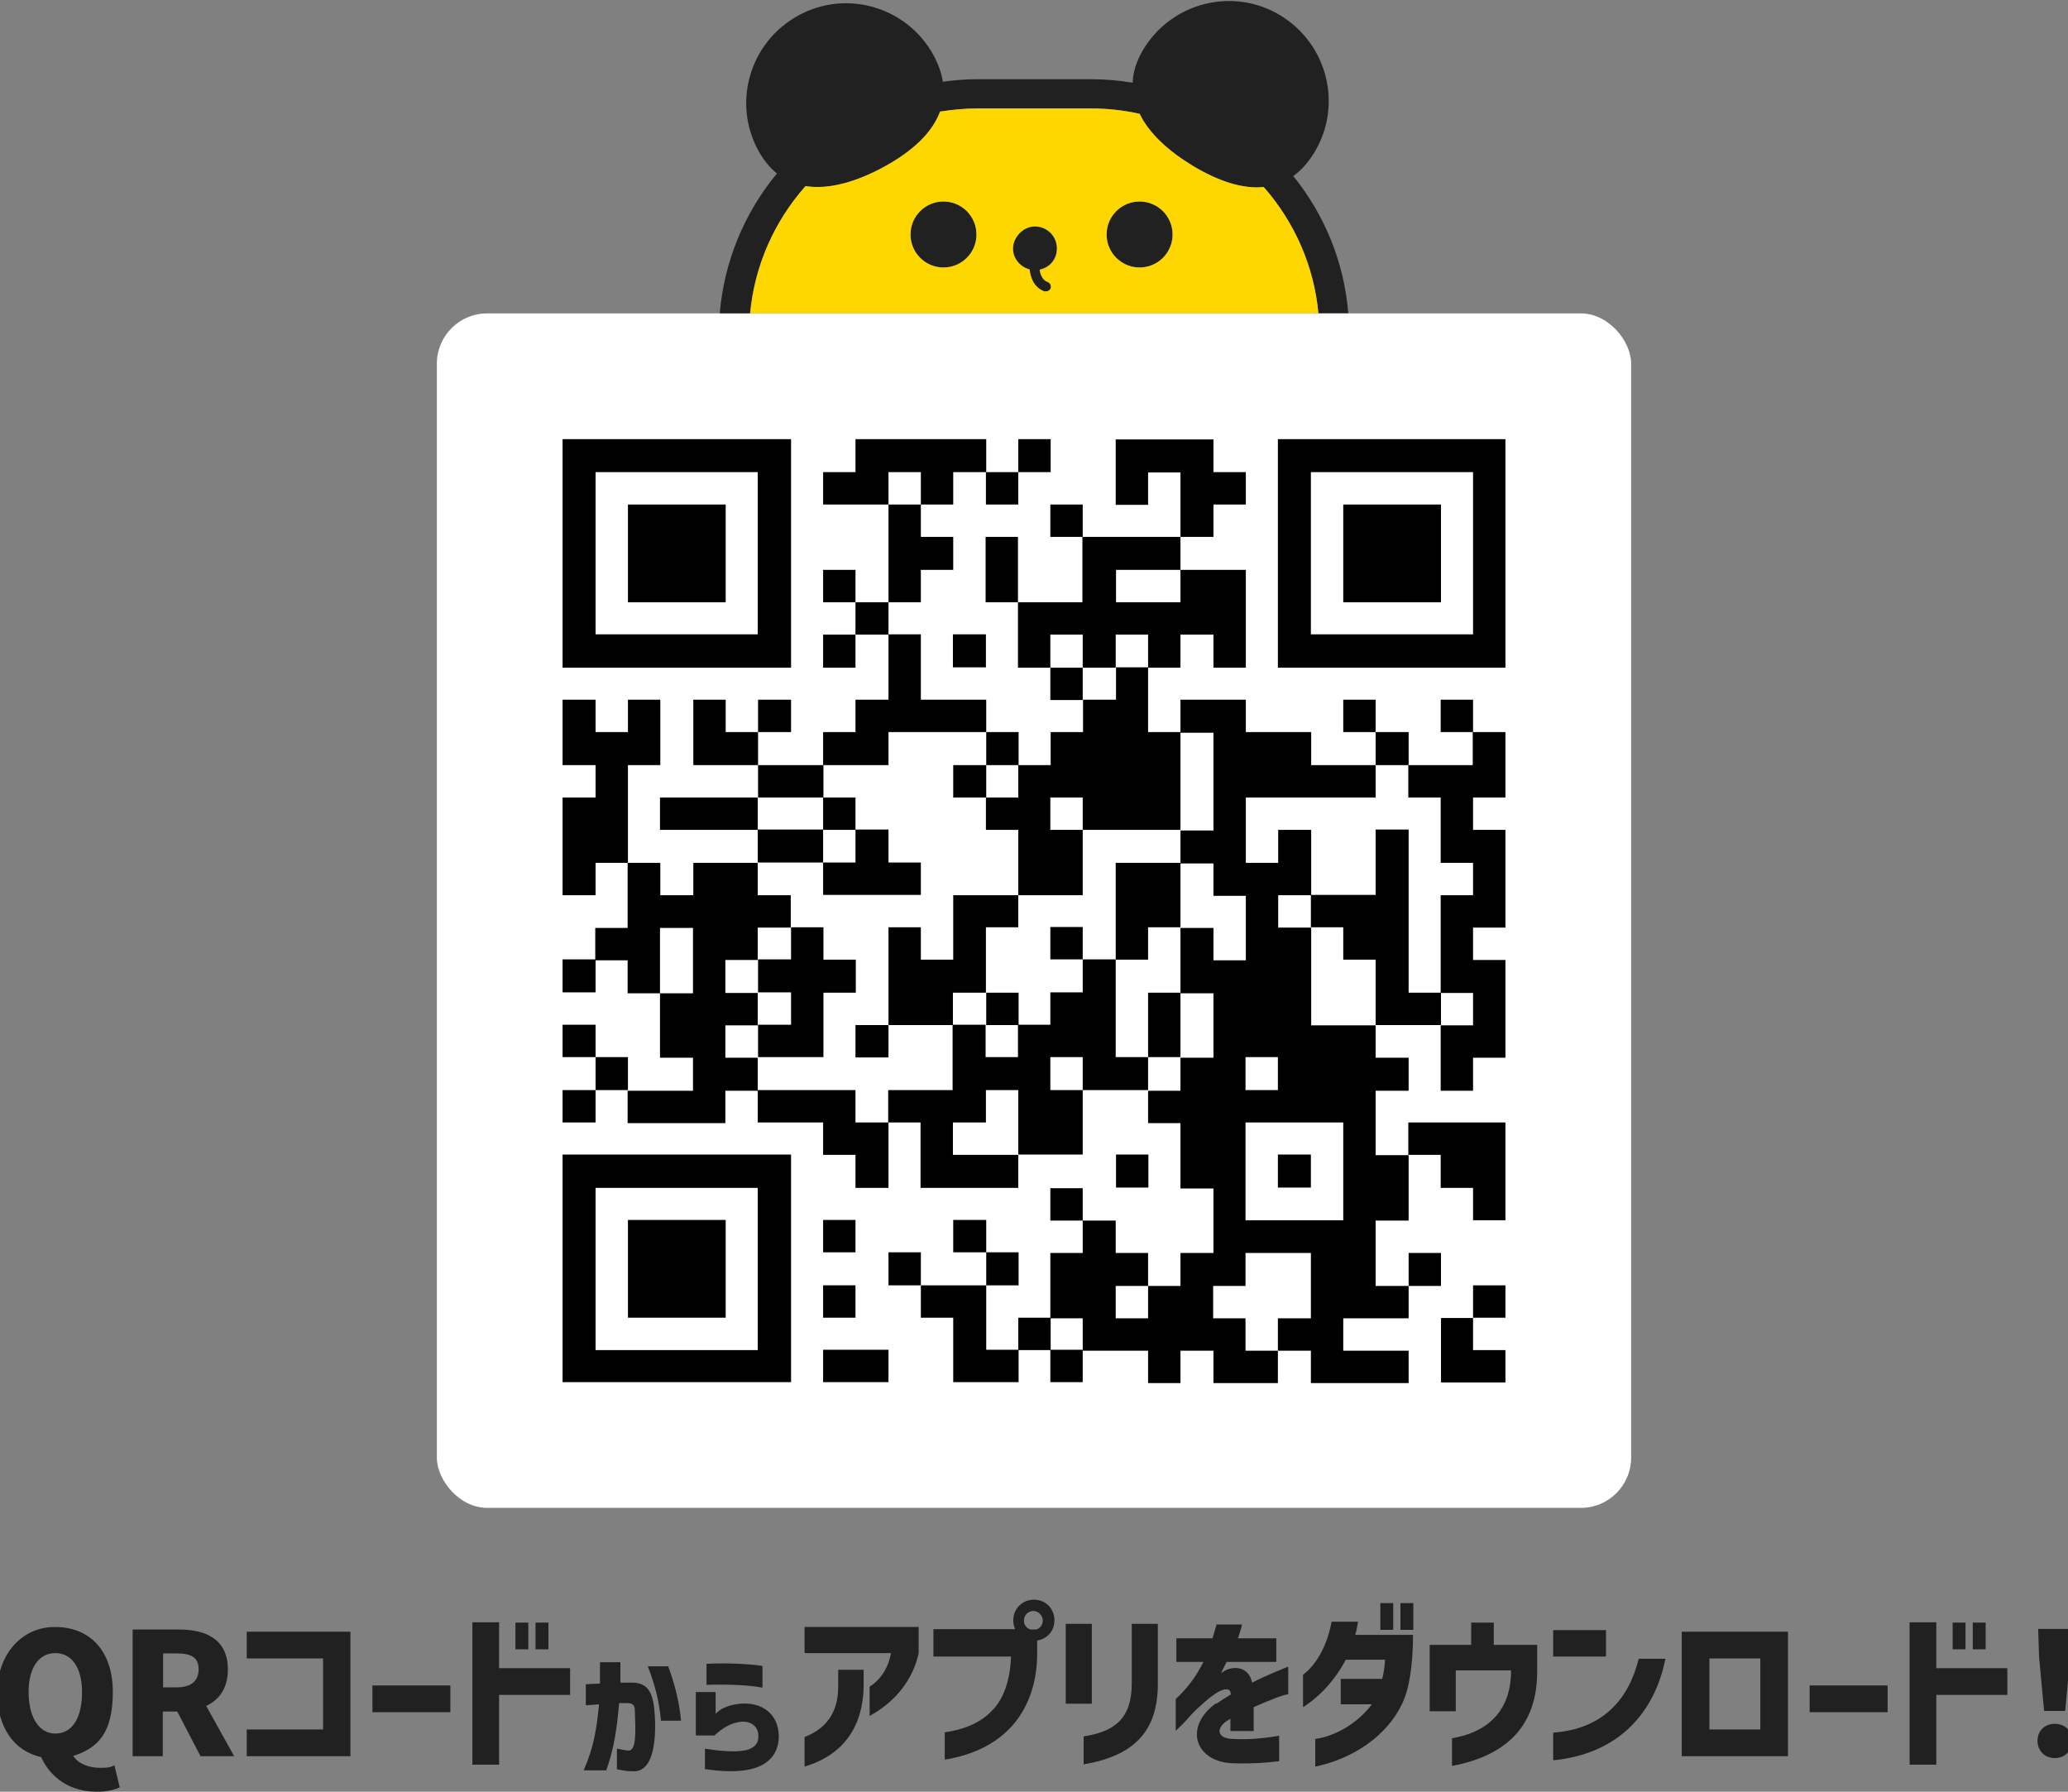 <?xml version="1.0" encoding="UTF-8"?>
<svg id="_レイヤー_1" xmlns="http://www.w3.org/2000/svg" version="1.1" viewBox="0 0 658 570">
  <rect x="0" y="0" width="658" height="570" fill="#808080" stroke="none"/>
  <!-- Generator: Adobe Illustrator 29.0.0, SVG Export Plug-In . SVG Version: 2.1.0 Build 186)  -->
  <defs>
    <style>
      .st0 {
        fill: #212121;
      }

      .st1 {
        fill: #fff;
      }

      .st2 {
        fill: gold;
      }
    </style>
  </defs>
  <path class="st0" d="M336.3,79.1c0-3.8-3.1-7-7-7s-7,3.1-7,7,2.2,6,5.3,6.7c.3,2.8,1.5,5.8,4.7,6.9h.5c.7,0,1.3-.3,1.5-1,.3-.8-.1-1.7-1-2-1.6-.6-2.3-2.1-2.5-3.9,3.1-.7,5.5-3.5,5.5-6.8h0Z"/>
  <g>
    <path class="st0" d="M256.3,59.2c7.6,1.3,16.5-1.4,25.1-6.2,8.7-4.8,15.2-10.6,17.7-17.5,3.9-.6,7.8-1,11.9-1h36.1c5.3,0,10.4.6,15.5,1.7,3.1,6.4,9.4,12,17,16.6,7.9,4.8,15.6,7.4,22.5,6.7,9.9,11.4,16,25.3,17.4,40.2h9.5c-1.3-16.1-7.4-31.2-17.5-43.7,2.5-1.8,4.7-4.2,6.7-7.5,9.1-15,4.2-34.5-10.8-43.6-15-9.1-34.5-4.2-43.6,10.8-2.2,3.7-3.3,7.2-3.4,10.6-4.4-.7-8.8-1.1-13.3-1.1h-36.1c-3.7,0-7.3.3-11,.8-.4-2.7-1.4-5.5-3-8.5-8.5-15.4-27.8-21-43.1-12.5-15.4,8.5-21,27.8-12.5,43.1,1.7,3,3.6,5.3,5.8,7.1-10.5,12.7-16.8,28.1-18.2,44.6h9.6c1.4-15,7.6-29.1,17.6-40.5h0Z"/>
    <path class="st0" d="M300.2,64.1c-5.8,0-10.5,4.7-10.5,10.5s4.7,10.5,10.5,10.5,10.5-4.7,10.5-10.5-4.7-10.5-10.5-10.5Z"/>
    <path class="st0" d="M362.6,64.1c-5.8,0-10.5,4.7-10.5,10.5s4.7,10.5,10.5,10.5,10.5-4.7,10.5-10.5-4.7-10.5-10.5-10.5Z"/>
    <path class="st2" d="M379.6,52.8c-7.6-4.6-13.9-10.2-17-16.6-5-1.1-10.2-1.7-15.5-1.7h-36.1c-4,0-8,.4-11.9,1-2.5,6.9-9.1,12.8-17.7,17.5s-17.5,7.4-25.1,6.2c-10.1,11.4-16.2,25.5-17.6,40.5h180.8c-1.4-14.9-7.4-28.8-17.4-40.2-6.9.7-14.6-2-22.5-6.7ZM300.2,85.1c-5.8,0-10.5-4.7-10.5-10.5s4.7-10.5,10.5-10.5,10.5,4.7,10.5,10.5-4.7,10.5-10.5,10.5ZM333.3,89.7c.8.3,1.3,1.2,1,2-.2.6-.8,1-1.5,1h-.5c-3.2-1.2-4.4-4.2-4.7-7-3-.8-5.3-3.5-5.3-6.7s3.1-7,7-7,7,3.1,7,7-2.4,6.1-5.5,6.8c.3,1.7,1,3.3,2.5,3.9h0ZM362.6,85.1c-5.8,0-10.5-4.7-10.5-10.5s4.7-10.5,10.5-10.5,10.5,4.7,10.5,10.5-4.7,10.5-10.5,10.5Z"/>
  </g>
  <rect class="st1" x="139" y="99.7" width="380" height="380" rx="16" ry="16"/>
  <g>
    <path class="st0" d="M17.6,517.6c10.9,0,18.3,7.5,18.3,20.7s-4.9,17.9-12.6,20.3c1.8,2.8,5.4,3.8,8.6,3.8s3.3-.3,4.5-.8l1.7,7c-1.6.8-4.1,1.4-7.3,1.4-8.7,0-14.8-4.6-17.7-11-8.5-1.9-14-9.3-14-20.7s7.4-20.7,18.3-20.7h.2ZM26.1,538.3c0-7.8-3.3-12.4-8.5-12.4s-8.5,4.6-8.5,12.4,3.2,13.2,8.5,13.2,8.5-4.8,8.5-13.2Z"/>
    <path class="st0" d="M72.5,531.1c0,5.9-2.7,9.7-6.9,11.6l8.9,16h-10.7l-7.4-14.2h-4.6v14.2h-9.6v-40.3h14.7c8.5,0,15.6,3,15.6,12.7ZM56.2,536.8c4.6,0,7-2,7-5.8s-2.5-5-7-5h-4.3v10.8h4.3Z"/>
    <path class="st0" d="M78.5,550.2h24.3v-22.6h-24.3v-8.5h33v39.6h-33v-8.5Z"/>
    <path class="st0" d="M118.5,536.2h24.8v8.5h-24.8v-8.5Z"/>
    <path class="st0" d="M150.3,516.1h8.5v14.6h22.6v8.5h-22.6v22.2h-8.5v-45.3ZM164,516.2h4.1v8.5h-4.1v-8.5ZM170.4,516.2h4.1v8.5h-4.1v-8.5Z"/>
    <path class="st0" d="M196.3,562.9v-6.6c1.4.3,3.1.6,3.9.6,2.4-.3,2-6.8,1.8-12.5,0-1.9-.5-2.6-2.7-2.6h-2.3c-.7,7.9-1.6,14.5-4.1,21.4h-7.2c3.2-7.2,4.1-12.9,4.9-21l-4.2.3v-6.7l4.5-.2v-6.8h6.5v6.5h3.8c5.2,0,6.5,3.7,7,8.6.4,4.3.4,9.1-.5,13s-2.8,6.8-6.3,6.6c-2.2,0-3.2-.3-5-.6h0ZM212.6,530.1c1.9,5.1,3.5,10.9,4.1,17.3h-6.4c-.5-6-2-11.8-4.2-17.3h6.5,0Z"/>
    <path class="st0" d="M238.3,556.5c2.1-.8,3.1-2.2,3-4.3,0-3.2-2.8-5.1-6.5-4.3-3.2.6-5.6,2.5-7.5,4.2h-5.9v-13.8h6.3v6.9l.9-.8c1.1-1,3.7-2.1,6.9-2.4,6.9-.6,12.2,3.2,12.3,10.3,0,4.3-1.9,7.5-5.7,9.4-3.9,1.9-9.8,2.3-17.8,1.1v-6.5c6.8,1.1,11.4,1.1,14.1.2h-.1ZM224.8,529.3c6-.3,13.7,0,17.8.7v6.9c-4.3-.9-12.4-1.1-17.8-.9v-6.7Z"/>
    <path class="st0" d="M283.6,525.9h-27.6v-8.3h36.3v8.3c-1.7,8-6.9,15.2-15.6,20v-9.3c2.6-1.7,5.7-4.8,6.8-10.7h.1ZM256,552.6c8.3-3.2,10.7-9.5,10.7-16v-5.4h8.1v5.3c-.2,12.3-6,21.7-18.8,25.5v-9.4h0Z"/>
    <path class="st0" d="M316,543.9c3.5-3.9,5.4-9.5,5.7-16.9h-24.7v-8.7h26c-.4-.9-.6-1.8-.6-2.9,0-3.6,2.9-6.5,6.6-6.5s6.5,2.9,6.5,6.5-2.4,6-5.5,6.5v4.3c0,8.2-2.3,16.5-8,22.9-4.7,5.2-11.6,9.1-21.4,10.7v-8.7c6.9-1,12-3.4,15.5-7.4v.2ZM328.1,518.4h1.6c1.2-.3,2.1-1.5,2.1-2.9s-1.3-3-3-3-3,1.4-3,3,.9,2.5,2.1,2.9h.2Z"/>
    <path class="st0" d="M339.1,516.6h8.3v25.4h-8.3v-25.4ZM360.1,535.7v-19.1h8.3v19.1c0,15.3-7.8,22.9-23.6,25.6v-8.9c9.8-1.5,15.3-5.7,15.3-16.7h0Z"/>
    <path class="st0" d="M387.1,542c1.2-.9,3-2,4.5-2.9,0-1.3-.5-1.9-2.1-1.6-2.3.5-5.5,3.2-8.9,6.4-1.3,1.2-3.2,3.5-4.5,4.8l-2,1.9v-10.1c3.4-3.1,6.6-7.2,8.8-11.8h-8.6v-7.5h11.5l1.3-4.4h8.1c-.3,1.4-.8,2.8-1.3,4.4h12.2v7.5h-15.8c-1.1,2.2-1.5,2.9-1.8,3.6.3-.2.8-.6,1.6-1,3.1-1.4,7.3-.8,8.3,4,4.6-2.4,11.5-5.1,11.5-5.1v8.8c-1.1,0-5.9,1.8-11,4.1v7.6h-7.4v-3.9c-.4.3-.9.5-1.3.8-3.3,2.3-2.9,5.4,1.8,5.6,6.2.4,12-.5,15-1v8.1l-4,.4c-2.9.3-8.6.4-11.6.2-11.3-.9-14.7-11.7-4.4-19.1v.2Z"/>
    <path class="st0" d="M414.6,532.8c4.8-3.7,7.8-10,9.1-16.9h8.4c-.2,1.2-.5,3.1-.9,4.2h18.4c0,10.1-1.4,17.4-3.1,21.1-5,11.4-16.7,18.5-28,20.8v-8.8c5.1-.6,12.8-4.1,18-11h-9.9v-8.1h13.2c.5-2,.8-4.1.9-6.1h-12.5c-3.3,6.3-8.2,11.7-13.6,15.1v-10.4h0ZM439.2,510h4.1v8.5h-4.1v-8.5ZM445.6,510h4.1v8.5h-4.1v-8.5Z"/>
    <path class="st0" d="M480.8,531.4h-17.6v13h-8.3v-21.1h13.2v-7.1h7.2v7.1h13.8v8.5c0,16.7-9.1,26.6-27.1,30v-8.8c12.7-2.2,18.8-9.9,18.8-21.6h0Z"/>
    <path class="st0" d="M494.2,518.6h16.8v8.4h-16.8v-8.4ZM494.2,551.2c15.8-1.1,24.1-10.7,27.2-23.5h8.5c-3.5,17.7-15.5,30.4-35.7,32.3v-8.8Z"/>
    <path class="st0" d="M535.1,519.1h33.8v39.6h-33.8v-39.6ZM560.1,550.2v-22.6h-16.2v22.6h16.2Z"/>
    <path class="st0" d="M575.8,536.2h24.8v8.5h-24.8v-8.5Z"/>
    <path class="st0" d="M607.6,516.1h8.5v14.6h22.6v8.5h-22.6v22.2h-8.5v-45.3ZM621.3,516.2h4.1v8.5h-4.1v-8.5ZM627.7,516.2h4.1v8.5h-4.1v-8.5Z"/>
    <path class="st0" d="M653.8,548.4c3.2,0,5.5,2.2,5.5,5.4s-2.3,5.5-5.5,5.5-5.5-2.3-5.5-5.5,2.3-5.4,5.5-5.4ZM648.5,518.2h10.5l-.3,9-1.6,17.1h-6.7l-1.6-17.1-.3-9h0Z"/>
  </g>
  <g>
    <path d="M324,284.7c0,3.4,0,6.8,0,10.3h-10.3v20.8c-3.5,0-7,0-10.5,0,0,3.4,0,6.8,0,10.3-6.8,0-13.7,0-20.5,0,0,3.4,0,6.8,0,10.3h-10.5v-10.3c3.5,0,7,0,10.5,0,0-10.3,0-20.7,0-31.1h10.3v10.3h10.3v-20.5c6.9,0,13.9,0,20.8,0Z"/>
    <path d="M189.5,336.3c3.4,0,6.8,0,10.3,0,0,3.5,0,7,0,10.5-3.4,0-6.8,0-10.3,0,0-3.5,0-7,0-10.5Z"/>
    <path d="M313.8,139.7c0,3.5,0,7,0,10.5-3.5,0-7,0-10.5,0v10.3c-3.4,0-6.8,0-10.3,0,0-3.4,0-6.8,0-10.3h-10.3c0,3.4,0,6.8,0,10.3h-20.8v-10.3h10.3v-10.5h41.6Z"/>
    <path d="M179,326h10.5c0,3.4,0,6.8,0,10.3-3.5,0-7,0-10.5,0v-10.3Z"/>
    <path d="M334.3,139.7v10.5c-3.4,0-6.8,0-10.3,0,0-3.5,0-7,0-10.5h10.3Z"/>
    <path d="M375.6,315.8c0,6.8,0,13.7,0,20.5-3.4,0-6.8,0-10.3,0,0-6.8,0-13.7,0-20.5,3.4,0,6.8,0,10.3,0Z"/>
    <path d="M386.1,139.7v10.5h10.3v10.3h-10.3v10.3c-3.5,0-7,0-10.5,0,0-6.8,0-13.7,0-20.5h-10.3v10.3h-10.3v-20.8h31.1Z"/>
    <path d="M313.8,315.8c3.4,0,6.8,0,10.3,0,0,3.4,0,6.8,0,10.3-3.4,0-6.8,0-10.3,0,0-3.4,0-6.8,0-10.3Z"/>
    <path d="M189.5,305.2c0,3.5,0,7,0,10.5h-10.5v-10.5c3.5,0,7,0,10.5,0Z"/>
    <path d="M344.5,429.4c0,3.4,0,6.8,0,10.3h-10.3v-10.3c3.4,0,6.8,0,10.3,0Z"/>
    <path d="M241.1,346.8c10.3,0,20.7,0,31.1,0v10.3c3.5,0,7,0,10.5,0,0,6.9,0,13.9,0,20.8h-10.5v-10.5h-10.3v-10.3h-20.8c0-3.4,0-6.8,0-10.3Z"/>
    <path d="M324,150.2c0,3.4,0,6.8,0,10.3h-10.3c0-3.4,0-6.8,0-10.3,3.4,0,6.8,0,10.3,0Z"/>
    <path d="M344.5,305.2c-3.4,0-6.8,0-10.3,0v-10.3h10.3c0,3.4,0,6.8,0,10.3,3.5,0,7,0,10.5,0,0,10.3,0,20.7,0,31.1,3.4,0,6.8,0,10.3,0,0,3.5,0,7,0,10.5-6.9,0-13.9,0-20.8,0,0-3.5,0-7,0-10.5h-10.3v10.5c3.4,0,6.8,0,10.3,0,0,6.8,0,13.7,0,20.5-6.8,0-13.7,0-20.5,0,0-6.8,0-13.7,0-20.5h-10.3v10.3h-10.5v10.3c6.9,0,13.9,0,20.8,0,0,3.5,0,7,0,10.5h-31.1v-20.8c-3.4,0-6.8,0-10.3,0,0-3.4,0-6.8,0-10.3h20.5c0-6.9,0-13.9,0-20.8,3.5,0,7,0,10.5,0,0,3.4,0,6.8,0,10.3h10.3v-10.3c3.4,0,6.8,0,10.3,0v-10.3h10.3c0-3.5,0-7,0-10.5Z"/>
    <path d="M251.7,295c3.4,0,6.8,0,10.3,0v10.3h10.3v10.5h-10.3v20.5c-6.9,0-13.9,0-20.8,0,0-3.4,0-6.8,0-10.3,3.5,0,7,0,10.5,0v-10.3c-3.5,0-7,0-10.5,0,0-3.5,0-7,0-10.5,3.5,0,7,0,10.5,0,0-3.4,0-6.8,0-10.3Z"/>
    <path d="M293,160.5c0,3.4,0,6.8,0,10.3h10.3v10.5h-10.3v10.3c-3.4,0-6.8,0-10.3,0,0-10.3,0-20.7,0-31.1,3.4,0,6.8,0,10.3,0Z"/>
    <path d="M344.5,170.8c-3.4,0-6.8,0-10.3,0v-10.3h10.3c0,3.4,0,6.8,0,10.3,10.3,0,20.7,0,31.1,0,0,3.5,0,7,0,10.5-6.8,0-13.7,0-20.5,0v10.3h20.5c0-3.4,0-6.8,0-10.3,6.9,0,13.9,0,20.8,0v31.1h-10.3v-10.5h-10.5v10.5c-3.4,0-6.8,0-10.3,0,0-3.5,0-7,0-10.5h-10.3c0,3.5,0,7,0,10.5-3.5,0-7,0-10.5,0,0-3.5,0-7,0-10.5h-10.3c0,3.5,0,7,0,10.5-3.4,0-6.8,0-10.3,0,0-6.9,0-13.9,0-20.8-3.4,0-6.8,0-10.3,0v-20.8h10.3c0,6.9,0,13.9,0,20.8,6.8,0,13.7,0,20.5,0,0-6.9,0-13.9,0-20.8Z"/>
    <path d="M479,357.1v31.1h-10.3v-10.3h-10.3v-10.5c-3.4,0-6.8,0-10.3,0,0-3.4,0-6.8,0-10.3h30.8Z"/>
    <path d="M272.2,191.6c-3.4,0-6.8,0-10.3,0v-10.3h10.3c0,3.4,0,6.8,0,10.3,3.5,0,7,0,10.5,0,0,3.4,0,6.8,0,10.3-3.5,0-7,0-10.5,0,0,3.5,0,7,0,10.5h-10.3v-10.5c3.4,0,6.8,0,10.3,0,0-3.4,0-6.8,0-10.3Z"/>
    <path d="M282.7,201.8c3.4,0,6.8,0,10.3,0v20.8h20.8c0,3.4,0,6.8,0,10.3-10.3,0-20.7,0-31.1,0v10.5c-6.9,0-13.9,0-20.8,0,0-3.5,0-7,0-10.5h10.3v-10.3h10.5c0-6.9,0-13.9,0-20.8Z"/>
    <path d="M334.3,419.2c0,3.4,0,6.8,0,10.3-3.4,0-6.8,0-10.3,0,0-3.4,0-6.8,0-10.3h10.3Z"/>
    <path d="M375.6,274.5c0,6.8,0,13.7,0,20.5-3.4,0-6.8,0-10.3,0v10.3c-3.4,0-6.8,0-10.3,0,0-10.2,0-20.5,0-30.8,6.8,0,13.7,0,20.5,0Z"/>
    <path d="M199.8,274.5h10.3v10.3h10.5v-10.3c6.8,0,13.7,0,20.5,0,0,3.4,0,6.8,0,10.3h10.5v10.3c-3.5,0-7,0-10.5,0,0,3.4,0,6.8,0,10.3-3.4,0-6.8,0-10.3,0v10.5c3.4,0,6.8,0,10.3,0,0,3.4,0,6.8,0,10.3-3.4,0-6.8,0-10.3,0v10.3c3.4,0,6.8,0,10.3,0,0,3.5,0,7,0,10.5-3.4,0-6.8,0-10.3,0v10.3h-31.1c0-3.4,0-6.8,0-10.3,6.9,0,13.9,0,20.8,0v-10.5h-10.5c0-6.8,0-13.7,0-20.5,3.5,0,7,0,10.5,0v-20.8h-10.5c0,6.9,0,13.9,0,20.8-3.4,0-6.8,0-10.3,0v-10.5c-3.4,0-6.8,0-10.3,0,0-3.4,0-6.8,0-10.3h10.3c0-6.8,0-13.7,0-20.5Z"/>
    <path d="M344.5,212.4c0,3.4,0,6.8,0,10.3-3.4,0-6.8,0-10.3,0,0-3.4,0-6.8,0-10.3,3.4,0,6.8,0,10.3,0Z"/>
    <path d="M417.2,284.7c6.8,0,13.7,0,20.5,0v-20.8h10.5v51.9c3.4,0,6.8,0,10.3,0,0,3.4,0,6.8,0,10.3-6.9,0-13.9,0-20.8,0,0-6.9,0-13.9,0-20.8h-10.3v-10.3c-3.4,0-6.8,0-10.3,0,0-3.4,0-6.8,0-10.3Z"/>
    <path d="M365.3,212.4c0,6.8,0,13.7,0,20.5,3.4,0,6.8,0,10.3,0,0,10.3,0,20.7,0,31.1-10.3,0-20.7,0-31.1,0,0-3.4,0-6.8,0-10.3h-10.3v10.3c3.4,0,6.8,0,10.3,0,0,6.9,0,13.9,0,20.8-6.8,0-13.7,0-20.5,0,0-6.9,0-13.9,0-20.8h-10.3c0-3.4,0-6.8,0-10.3,3.4,0,6.8,0,10.3,0,0-3.4,0-6.8,0-10.3,3.4,0,6.8,0,10.3,0v-10.5h10.3c0-3.4,0-6.8,0-10.3,3.5,0,7,0,10.5,0,0-3.4,0-6.8,0-10.3,3.4,0,6.8,0,10.3,0Z"/>
    <path d="M179,222.6h10.5v10.3h10.3v-10.3h10.3v20.8h-10.3c0,10.3,0,20.7,0,31.1h-10.3v10.3h-10.5v-31.1h10.5v-10.3h-10.5v-20.8Z"/>
    <path d="M241.1,243.4c-6.8,0-13.7,0-20.5,0v-20.8h10.3v10.3c3.4,0,6.8,0,10.3,0,0-3.4,0-6.8,0-10.3h10.5v10.3c-3.5,0-7,0-10.5,0,0,3.5,0,7,0,10.5,6.9,0,13.9,0,20.8,0,0,3.4,0,6.8,0,10.3-6.9,0-13.9,0-20.8,0,0-3.4,0-6.8,0-10.3Z"/>
    <path d="M375.6,232.9c0-3.4,0-6.8,0-10.3h20.8v10.3h20.8v10.5c6.8,0,13.7,0,20.5,0,0,3.4,0,6.8,0,10.3h-41.3v20.8h10.3v-10.5h10.5c0,6.9,0,13.9,0,20.8-3.5,0-7,0-10.5,0v10.3c3.5,0,7,0,10.5,0,0,10.3,0,20.7,0,31.1,6.8,0,13.7,0,20.5,0,0,3.4,0,6.8,0,10.3h10.5v10.5h-10.5v20.5c3.5,0,7,0,10.5,0,0,6.9,0,13.9,0,20.8h-10.5v20.8c3.5,0,7,0,10.5,0,0-3.5,0-7,0-10.5h10.3v10.5c-3.4,0-6.8,0-10.3,0,0,3.4,0,6.8,0,10.3h-20.8v10.3h20.8v10.3h-31.1v-10.3c-3.5,0-7,0-10.5,0v-10.3h10.5v-20.8h-20.8v10.5h-10.3v10.3h10.3v10.3c3.4,0,6.8,0,10.3,0v10.3h-20.5v-10.3h-10.5v10.3h-10.3v-10.3c-6.9,0-13.9,0-20.8,0,0-3.4,0-6.8,0-10.3-3.4,0-6.8,0-10.3,0v-20.8h10.3v-10.3c-3.4,0-6.8,0-10.3,0v-10.3h10.3v10.3c3.5,0,7,0,10.5,0v10.3h10.3c0,3.5,0,7,0,10.5-3.4,0-6.8,0-10.3,0v10.3h10.3c0-3.4,0-6.8,0-10.3,3.4,0,6.8,0,10.3,0v-10.5h10.5v-20.5h-10.5v-20.8h-10.3c0-3.4,0-6.8,0-10.3,3.4,0,6.8,0,10.3,0,0-3.5,0-7,0-10.5,3.5,0,7,0,10.5,0v-20.5c-3.5,0-7,0-10.5,0,0-6.9,0-13.9,0-20.8,3.5,0,7,0,10.5,0v10.3h10.3v-20.5h-10.3v-10.3c-3.5,0-7,0-10.5,0,0-3.5,0-7,0-10.5,3.5,0,7,0,10.5,0v-31.1c-3.5,0-7,0-10.5,0ZM406.6,336.3h-10.3v10.5h10.3v-10.5ZM427.4,357.1h-31.1v31.1h31.1v-31.1Z"/>
    <path d="M437.7,232.9c-3.4,0-6.8,0-10.3,0v-10.3h10.3c0,3.4,0,6.8,0,10.3,3.5,0,7,0,10.5,0,0,3.5,0,7,0,10.5-3.5,0-7,0-10.5,0,0-3.5,0-7,0-10.5Z"/>
    <path d="M468.7,232.9c-3.4,0-6.8,0-10.3,0v-10.3h10.3c0,3.4,0,6.8,0,10.3,3.4,0,6.8,0,10.3,0v20.8h-10.3v10.3h10.3v31.1h-10.3v10.3h10.3v31.1h-10.3v10.5h-10.3c0-6.9,0-13.9,0-20.8,3.4,0,6.8,0,10.3,0v-10.3c-3.4,0-6.8,0-10.3,0,0-10.3,0-20.7,0-31.1h10.3v-10.3h-10.3v-20.8h-10.3c0-3.4,0-6.8,0-10.3,6.8,0,13.7,0,20.5,0,0-3.5,0-7,0-10.5Z"/>
    <path d="M272.2,263.9c3.5,0,7,0,10.5,0v10.5h10.3v10.3h-31.1c0-3.4,0-6.8,0-10.3,3.4,0,6.8,0,10.3,0,0-3.5,0-7,0-10.5Z"/>
    <path d="M313.8,232.9c3.4,0,6.8,0,10.3,0,0,3.5,0,7,0,10.5-3.4,0-6.8,0-10.3,0,0-3.5,0-7,0-10.5Z"/>
    <path d="M261.9,263.9c0,3.5,0,7,0,10.5-6.9,0-13.9,0-20.8,0,0-3.5,0-7,0-10.5,6.9,0,13.9,0,20.8,0Z"/>
    <path d="M313.8,398.4c-3.5,0-7,0-10.5,0v-10.3h10.5c0,3.4,0,6.8,0,10.3,3.4,0,6.8,0,10.3,0v10.5c-3.4,0-6.8,0-10.3,0,0,6.8,0,13.7,0,20.5,3.4,0,6.8,0,10.3,0v10.3h-20.8v-20.5h-10.3c0-3.4,0-6.8,0-10.3-3.4,0-6.8,0-10.3,0v-10.5h10.3c0,3.5,0,7,0,10.5,6.9,0,13.9,0,20.8,0,0-3.5,0-7,0-10.5Z"/>
    <path d="M313.8,243.4c0,3.4,0,6.8,0,10.3-3.5,0-7,0-10.5,0v-10.3c3.5,0,7,0,10.5,0Z"/>
    <path d="M261.9,253.7c3.4,0,6.8,0,10.3,0,0,3.4,0,6.8,0,10.3-3.4,0-6.8,0-10.3,0,0-3.4,0-6.8,0-10.3Z"/>
    <path d="M189.5,346.8c0,3.4,0,6.8,0,10.3h-10.5v-10.3h10.5Z"/>
    <path d="M241.1,253.7c0,3.4,0,6.8,0,10.3-10.3,0-20.7,0-31.1,0v-10.3c10.3,0,20.7,0,31.1,0Z"/>
    <path d="M251.7,139.7v72.7s-72.7,0-72.7,0v-72.7h72.7ZM241.1,150.2h-51.6v51.6h51.6v-51.6Z"/>
    <path d="M406.6,139.7h72.4v72.7h-72.4s0-72.7,0-72.7ZM468.7,150.2h-51.6v51.6h51.6v-51.6Z"/>
    <path d="M179,367.3h72.7s0,72.4,0,72.4h-72.7v-72.4ZM241.1,377.9h-51.6v51.6h51.6v-51.6Z"/>
    <path d="M468.7,419.2v10.3s10.3,0,10.3,0v10.3h-20.5v-20.5c3.4,0,6.8,0,10.3,0Z"/>
    <path d="M479,408.9v10.3c-3.4,0-6.8,0-10.3,0,0-3.4,0-6.8,0-10.3h10.3Z"/>
    <rect x="261.9" y="429.4" width="20.8" height="10.3"/>
    <rect x="355.1" y="367.3" width="10.3" height="10.5"/>
    <rect x="261.9" y="388.1" width="10.3" height="10.3"/>
    <rect x="261.9" y="408.9" width="10.3" height="10.3"/>
    <rect x="303.2" y="201.8" width="10.5" height="10.5"/>
    <rect x="406.6" y="367.3" width="10.5" height="10.5"/>
    <rect x="199.8" y="160.5" width="31.1" height="31.1"/>
    <rect x="427.4" y="160.5" width="31.1" height="31.1"/>
    <rect x="199.8" y="388.1" width="31.1" height="31.1"/>
  </g>
</svg>